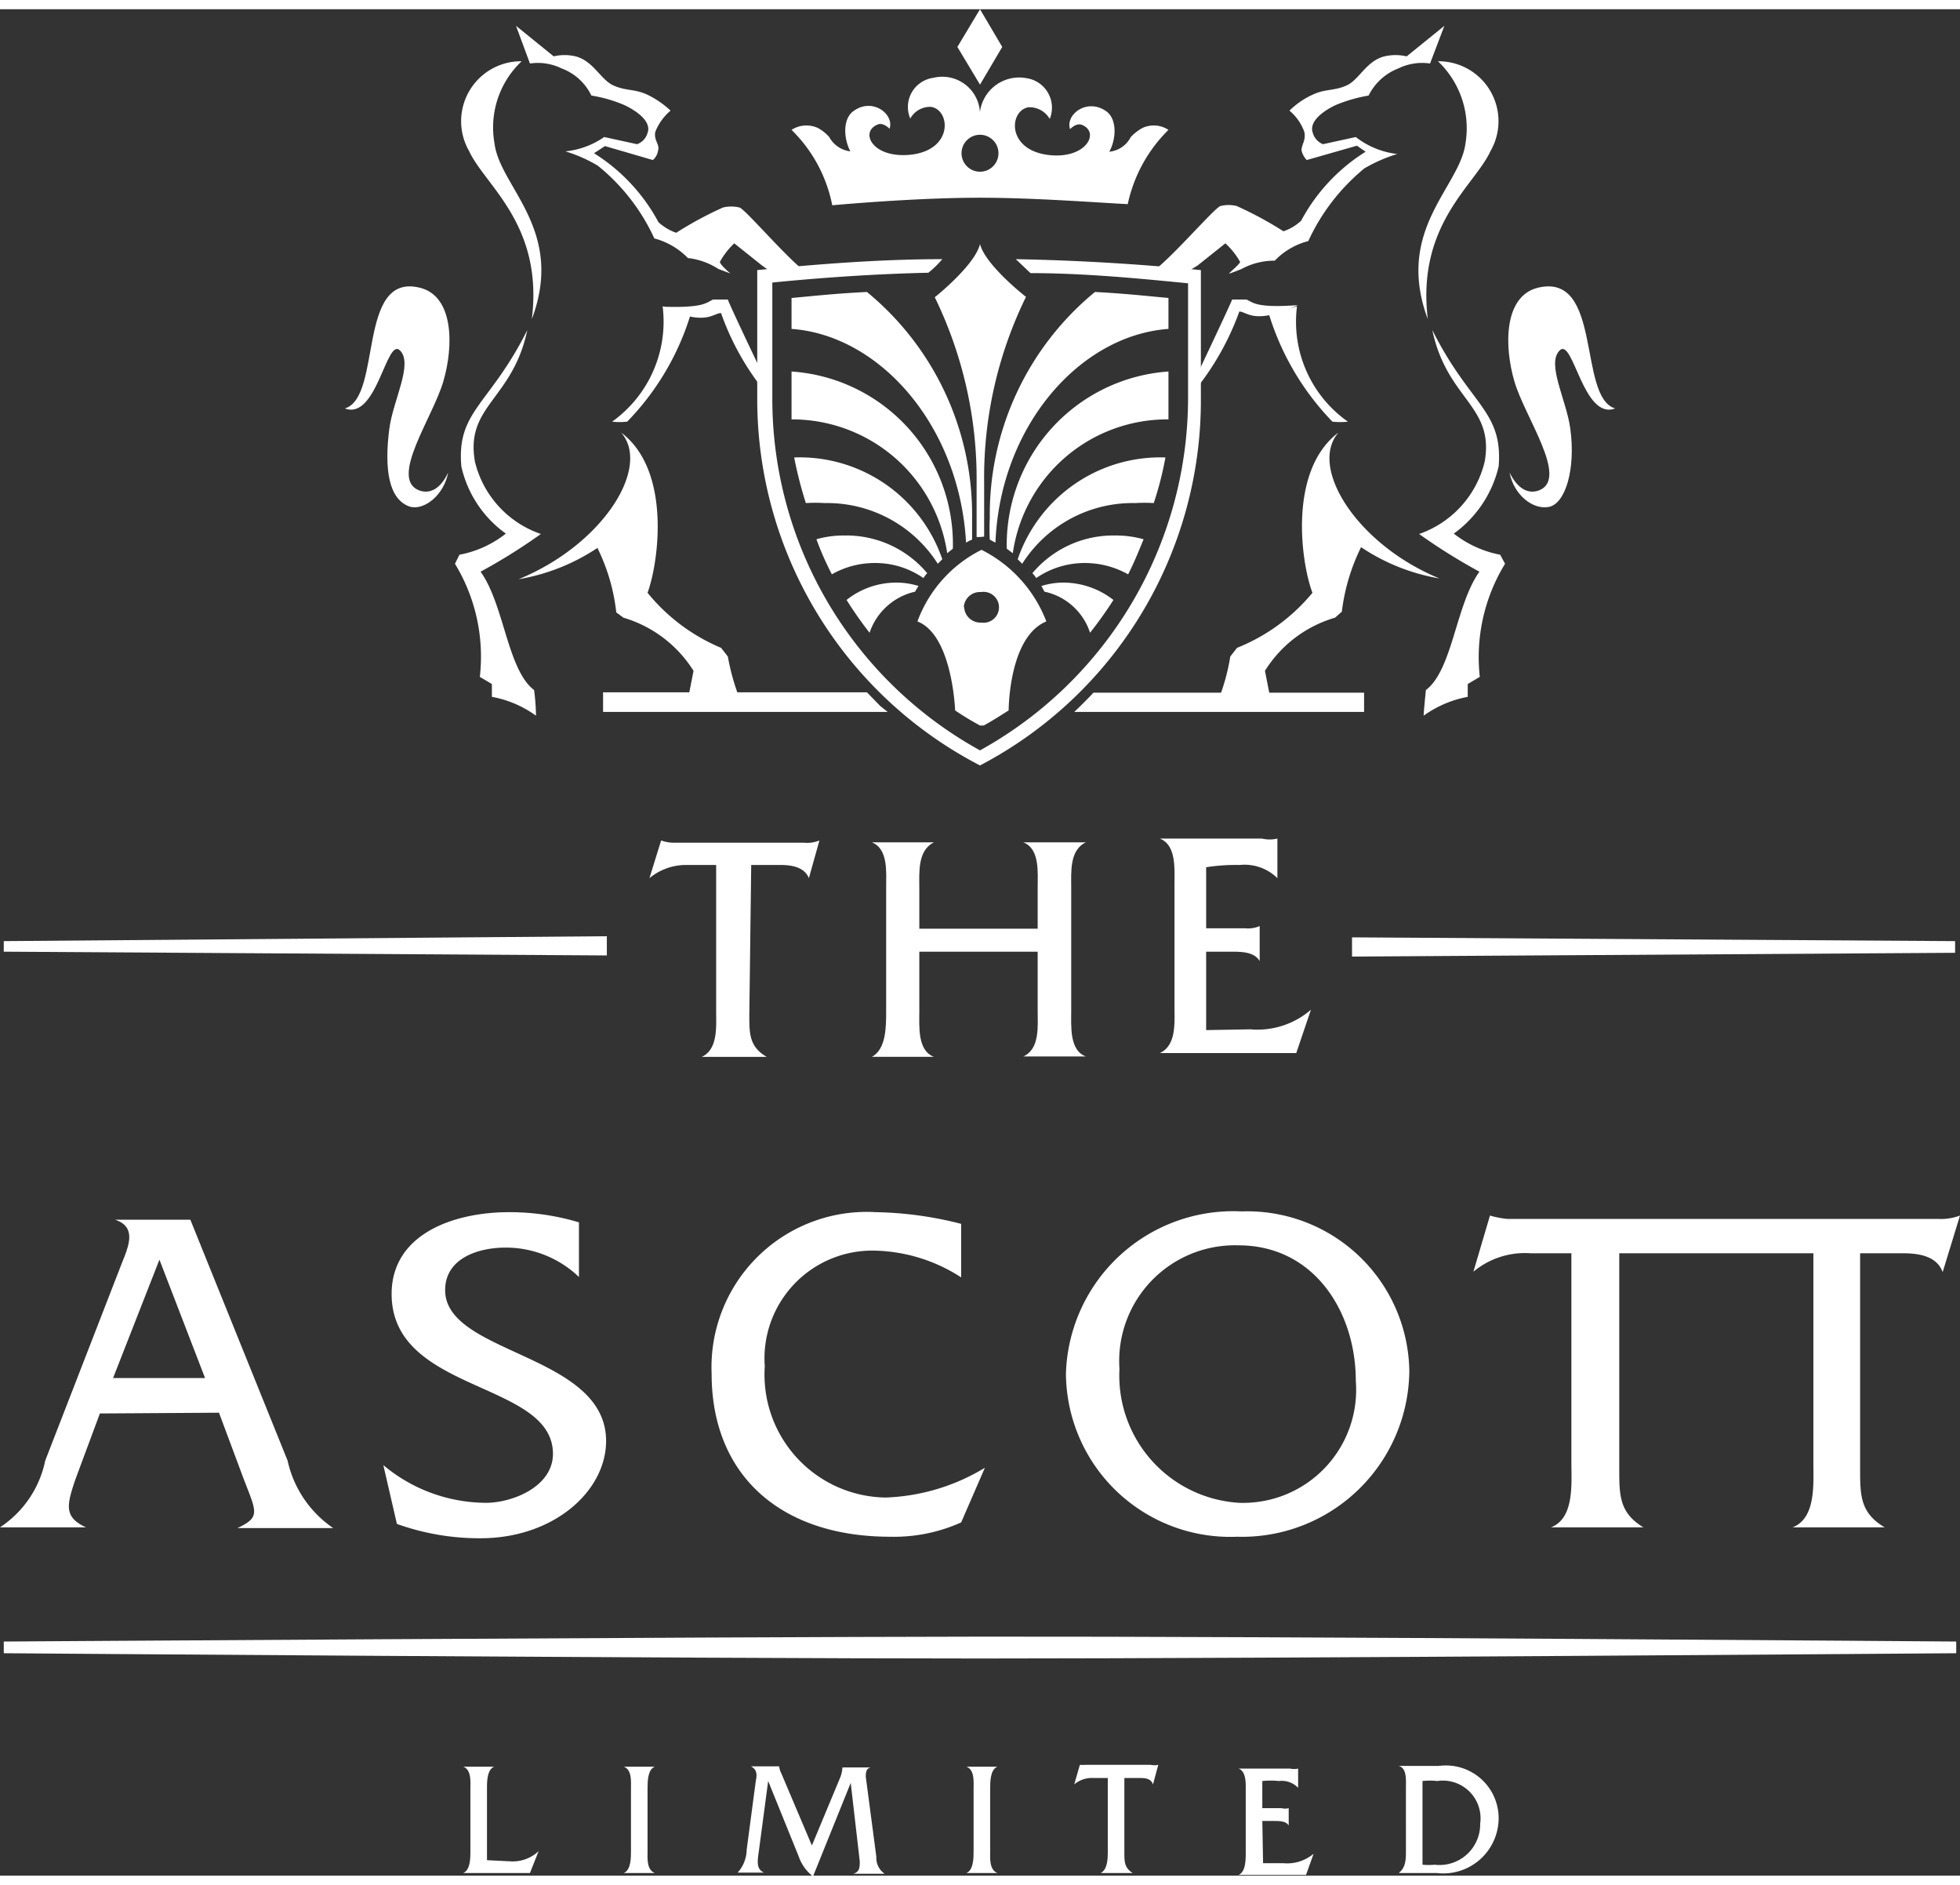 <svg xmlns="http://www.w3.org/2000/svg" viewBox="0 0 52 49.51" width="52" height="50"><rect x="0" y="0" width="52" height="49.51" fill="#333333" stroke="none"/><defs><style>.cls-1{fill:#fff;}</style></defs><g id="Layer_2" data-name="Layer 2"><g id="Layer_1-2" data-name="Layer 1"><path class="cls-1" d="M32.94,31.89a4.44,4.44,0,0,0-4.66,4.3,4.36,4.36,0,0,0,4.54,4.33,4.44,4.44,0,0,0,4.57-4.4A4.3,4.3,0,0,0,32.94,31.89Zm-.08.9c2,0,3.11,1.76,3.11,3.59a3,3,0,0,1-3.09,3.24,3.38,3.38,0,0,1-3.18-3.55A3.07,3.07,0,0,1,32.86,32.79Z"/><path class="cls-1" d="M48.11,33v5.56c0,.56.07,1.47-.55,1.71v0H50v0c-.66-.39-.65-.87-.65-1.59V33h1.12c.41,0,.91.06,1.07.5h0L52,32h0a1.45,1.45,0,0,1-.57.09H40a2.44,2.44,0,0,1-.47-.09h0l-.44,1.49h0A2.13,2.13,0,0,1,40.6,33h1.09v5.56c0,.56.08,1.47-.54,1.71v0H43.6v0c-.65-.39-.64-.87-.64-1.59V33Z"/><path class="cls-1" d="M25.5,32.22a9.69,9.69,0,0,0-2.26-.31,4.12,4.12,0,0,0-4.36,4.29c0,2.67,1.81,4.32,4.74,4.32a4.34,4.34,0,0,0,1.88-.38l.63-1.45h0a5.43,5.43,0,0,1-2.64.79A3.26,3.26,0,0,1,20.29,36a2.86,2.86,0,0,1,2.91-3.07,4.38,4.38,0,0,1,2.3.71Z"/><path class="cls-1" d="M15.36,32.18a6.42,6.42,0,0,0-1.85-.27c-1.51,0-3.12.6-3.12,2.17,0,2.64,4.28,2.3,4.28,4.24,0,.87-1.07,1.3-1.78,1.3a4.26,4.26,0,0,1-2.72-1l.36,1.56a6.48,6.48,0,0,0,2.22.38c1.94,0,3.33-1.25,3.33-2.58,0-2.32-4.27-2.29-4.27-4,0-.86.9-1.13,1.6-1.13a2.8,2.8,0,0,1,1.95.78Z"/><path class="cls-1" d="M5.81,37.23,6.47,39c.34.88.44,1-.17,1.29v0H8.84v0A2.92,2.92,0,0,1,7.63,38.5L5.05,32.11h-2v0c.59.19.36.71.18,1.16L1.2,38.5A2.79,2.79,0,0,1,0,40.27v0H2.28v0C1.69,40,1.77,39.68,2,39l.65-1.75Zm-.37-.92H3l1.23-3.14Z"/><path class="cls-1" d="M12.92,49.1V47.21c0-.19,0-.51.19-.59v0h-.82v0c.22.08.19.4.19.59v1.64c0,.19,0,.51-.19.59h1.77l.23-.58h0a1,1,0,0,1-.76.27Z"/><path class="cls-1" d="M16.74,48.85c0,.19,0,.51-.19.59h.82c-.22-.09-.19-.4-.19-.59V47.21c0-.19,0-.51.19-.59v0h-.82v0c.22.08.19.4.19.59Z"/><path class="cls-1" d="M21.54,48.71l-.81-1.91a.6.6,0,0,1-.06-.19h-.75v0c.2.1.15.28.13.4l-.24,1.81a.93.93,0,0,1-.24.61h.7c-.2-.09-.18-.28-.14-.55L20.38,47,21.19,49a1.13,1.13,0,0,0,.38.53l1-2.48.24,2.08c0,.15,0,.28-.17.33h.83a.51.51,0,0,1-.22-.45l-.28-2.12c0-.1,0-.22.13-.25v0h-.75a.88.88,0,0,1-.06.27Z"/><path class="cls-1" d="M25.83,48.85c0,.19,0,.51-.19.59h.82c-.22-.09-.19-.4-.19-.59V47.21c0-.19,0-.51.19-.59v0h-.82v0c.22.08.19.4.19.59Z"/><path class="cls-1" d="M29.83,46.92h.39c.14,0,.31,0,.37.17h0l.14-.52h0a.44.44,0,0,1-.2,0H28.81a.9.9,0,0,1-.16,0h0l-.15.52h0a.72.72,0,0,1,.51-.17h.38v1.93c0,.19,0,.5-.19.59h.85c-.22-.14-.22-.3-.22-.55Z"/><path class="cls-1" d="M33.49,48.06h.32c.13,0,.31,0,.38.12h0v-.46h0a.38.38,0,0,1-.19,0h-.51V47a2.12,2.12,0,0,1,.44,0,.6.6,0,0,1,.51.18h0v-.51h0a.47.47,0,0,1-.21,0H32.86v0c.21.08.19.4.19.6v1.63c0,.19,0,.51-.19.59h1.79l.2-.56h0a1.09,1.09,0,0,1-.8.25l-.54,0Z"/><path class="cls-1" d="M37.3,48.83c0,.25,0,.46-.19.61h1A1.47,1.47,0,0,0,39.76,48a1.4,1.4,0,0,0-1.59-1.4H37.11v0c.22.06.19.38.19.58ZM37.74,47a1.72,1.72,0,0,1,.39,0,1,1,0,0,1,1.14,1.13,1.08,1.08,0,0,1-1.21,1.09,1.73,1.73,0,0,1-.32,0Z"/><path class="cls-1" d="M26,43.75C18.27,43.75.1,43.61.1,43.61V43.3s18.17-.12,25.94-.13,25.86.13,25.86.13v.31S33.82,43.75,26,43.75Z"/><path class="cls-1" d="M21.07,11.89A4,4,0,0,1,25,14.59l-.12.12a3.48,3.48,0,0,0-3-1.61,4,4,0,0,0-.5,0A10.63,10.63,0,0,1,21.07,11.89Z"/><path class="cls-1" d="M21.66,14.06a2.61,2.61,0,0,1,.75-.1,2.8,2.8,0,0,1,2.19,1,.64.64,0,0,0-.1.13,2.23,2.23,0,0,0-1.28-.4,2.29,2.29,0,0,0-1.15.3A7.86,7.86,0,0,1,21.66,14.06Z"/><path class="cls-1" d="M22.46,15.67a2.11,2.11,0,0,1,1.32-.46,1.92,1.92,0,0,1,.59.09,1.19,1.19,0,0,0-.09.15,1.66,1.66,0,0,0-1.21,1.09A10.45,10.45,0,0,1,22.46,15.67Z"/><path class="cls-1" d="M21,8.48V7.66c.74-.07,1.21-.12,2-.16a7.64,7.64,0,0,1,2.79,6c0,.19,0,.37,0,.57a.8.8,0,0,0-.16.08C25.46,11.07,23.36,8.65,21,8.48Z"/><path class="cls-1" d="M30.92,11.89A4,4,0,0,0,27,14.59l.12.12a3.47,3.47,0,0,1,3-1.61,4,4,0,0,1,.49,0A8.92,8.92,0,0,0,30.92,11.89Z"/><path class="cls-1" d="M30.34,14.06a2.73,2.73,0,0,0-.76-.1,2.8,2.8,0,0,0-2.19,1,.64.64,0,0,1,.1.13,2.27,2.27,0,0,1,1.29-.4,2.35,2.35,0,0,1,1.15.3C30.08,14.7,30.21,14.38,30.34,14.06Z"/><path class="cls-1" d="M29.54,15.67a2.16,2.16,0,0,0-1.33-.46,1.9,1.9,0,0,0-.58.09l.08.15a1.63,1.63,0,0,1,1.21,1.09A10.56,10.56,0,0,0,29.54,15.67Z"/><path class="cls-1" d="M31,8.48V7.66c-.73-.07-1.21-.12-1.95-.16a7.64,7.64,0,0,0-2.79,6,5.47,5.47,0,0,0,0,.57l.15.08C26.53,11.07,28.64,8.65,31,8.48Z"/><path class="cls-1" d="M26,19a7.23,7.23,0,0,1-.66-.4s-.07-2-1-2.36a3.46,3.46,0,0,1,1.7-1.9,3.54,3.54,0,0,1,1.72,1.9c-1,.41-1,2.36-1,2.36-.22.14-.44.28-.66.4Zm-.42-3.14a.43.43,0,0,0,.45.41.41.41,0,1,0,0-.81A.43.43,0,0,0,25.57,15.86Z"/><path class="cls-1" d="M25.51,3.82a.49.49,0,1,1,.49.49A.49.49,0,0,1,25.51,3.82Zm.49-1a1,1,0,0,0-1.24-1,.78.78,0,0,0-.61,1.08.6.6,0,0,1,.55-.31c.52.08.6,1.15-.55,1.27-1,.1-1.35-.6-.87-.8.15-.07.32.11.32.11.13-.38-.44-.83-.94-.48-.31.2-.28.74-.1,1.08A.74.74,0,0,1,22,3.39a1.12,1.12,0,0,0-.3-.24.73.73,0,0,0-.7.05,3.83,3.83,0,0,1,1.08,2C22.88,5.13,24.55,5,26,5s3.11.13,3.92.17A3.91,3.91,0,0,1,31,3.2a.71.71,0,0,0-.69-.05,1.24,1.24,0,0,0-.31.24.72.72,0,0,1-.57.39c.19-.34.21-.88-.09-1.08-.51-.35-1.08.1-.95.48,0,0,.17-.18.32-.11.48.2.1.9-.86.8-1.16-.12-1.08-1.19-.56-1.27a.62.62,0,0,1,.56.31.79.79,0,0,0-.61-1.08,1.05,1.05,0,0,0-1.25,1Z"/><path class="cls-1" d="M25.4,1,26,0l.59,1L26,2Z"/><path class="cls-1" d="M23.55,18.64H16v-.52h7l.35.36Z"/><path class="cls-1" d="M28.5,18.64c.13-.12.39-.38.51-.51h7.18v.51Z"/><path class="cls-1" d="M27.34,7c1.41,0,2.86.14,4.18.27v3.08A10.69,10.69,0,0,1,26,19.66a10.65,10.65,0,0,1-5.51-9.33V7.25c1.3-.13,2.75-.23,4.14-.26A2.69,2.69,0,0,0,25,6.63c-1.65,0-3.29.13-4.91.29v3.43A10.94,10.94,0,0,0,26,20.06a10.93,10.93,0,0,0,5.86-9.71V6.92c-1.62-.16-3.26-.26-4.91-.29l.38.36Z"/><path class="cls-1" d="M33.07,7.7l-.38,0c-.07.18-.87,1.87-.87,1.87l0,.39a7.21,7.21,0,0,0,1.06-1.94c.21,0,.39.37,1.55-.17C33.32,7.93,33.25,7.78,33.07,7.7Z"/><path class="cls-1" d="M14.11,8.22c.31-2.51-1.24-3.54-1.66-4.45a1.59,1.59,0,0,1,1.39-2.39,2.41,2.41,0,0,0-.72,2.18C13.26,4.72,15,5.85,14.11,8.22Z"/><path class="cls-1" d="M12.19,14.47l-.12.24a4.73,4.73,0,0,1,.66,3l.32.19v.34a2.86,2.86,0,0,1,1.17.5,5.62,5.62,0,0,0-.05-.68c-.71-.54-.79-2.26-1.42-3.14a15.33,15.33,0,0,0,1.6-1A2.7,2.7,0,0,1,12.6,12c-.26-1.49,1-1.64,1.39-3.49-1,2-1.88,2.14-1.75,3.62a3,3,0,0,0,1.18,1.78A2.81,2.81,0,0,1,12.19,14.47Z"/><path class="cls-1" d="M9.15,10.59c1-.3.31-3.63,2-3.2.89.23.89,1.54.61,2.49s-1.43,2.56-.65,2.88c.31.12.59-.06.78-.47-.11.59-.62,1-1,.91-.58-.18-.7-1-.56-2.08.1-.75.64-1.72.28-2.07S10,10.91,9.15,10.59Z"/><path class="cls-1" d="M19.06,6.89l.32.12c-.09-.07-.29-.26-.28-.31a2,2,0,0,1,.38-.49l.74.59.34.24.69-.17c-.54-.46-1.49-1.57-1.63-1.61a.93.93,0,0,0-.44,0,9.69,9.69,0,0,0-1.24.67,1.36,1.36,0,0,1-.47-.28,4.86,4.86,0,0,0-1.71-1.83l.29-.19L17.32,4a.4.4,0,0,0,.14-.26c.05-.15-.13-.28-.07-.5a1.43,1.43,0,0,1,.4-.55,2.43,2.43,0,0,0-.63-.43c-.33-.15-.56-.09-.89-.24s-.53-.65-1-.77a1.26,1.26,0,0,0-.58,0l-1-.81.37,1a1.43,1.43,0,0,1,.84.13,1.43,1.43,0,0,1,.79.72,3.7,3.7,0,0,1,.87.25c.34.16.73.44.62.74a.44.44,0,0,1-.28.3l-.87-.19A2.2,2.2,0,0,1,15,3.77a3.84,3.84,0,0,1,.86.38,5.33,5.33,0,0,1,1.5,1.93,1.92,1.92,0,0,1,.89.52A1.88,1.88,0,0,1,19.06,6.89Z"/><path class="cls-1" d="M18.33,8.07a7,7,0,0,1-1.69,2.87,1.75,1.75,0,0,1-.4,0,3.26,3.26,0,0,0,1.34-3.06A7.5,7.5,0,0,0,18.33,8.07Z"/><path class="cls-1" d="M16.48,11.23c1.33,1,1,3.43.7,4.25a5,5,0,0,0,1.95,1.46l.18.23a6,6,0,0,0,.31,1.11l-1.34-.12.12-.61a3.3,3.3,0,0,0-1.86-1.41L16.35,16a5.13,5.13,0,0,0-.5-1.71,5.4,5.4,0,0,1-2.09.83C16,14.2,17.28,12.15,16.48,11.23Z"/><path class="cls-1" d="M18.92,7.7l.39,0c.06.18.87,1.87.87,1.87V10a7,7,0,0,1-1.05-1.94c-.22,0-.4.37-1.56-.17C18.68,7.93,18.74,7.78,18.92,7.7Z"/><path class="cls-1" d="M26,14c-.07,0,0,0-.09,0,0-.48,0-.93,0-1.43a11,11,0,0,0-1.11-4.93S25.86,6.8,26,6.23c.15.57,1.22,1.4,1.22,1.4a10.9,10.9,0,0,0-1.11,4.93c0,.5,0,.95,0,1.43Z"/><path class="cls-1" d="M25.28,14.31l-.15.12A4.16,4.16,0,0,0,21,10.88V9.61A4.59,4.59,0,0,1,25.28,14.31Z"/><path class="cls-1" d="M26.71,14.31l.16.12A4.14,4.14,0,0,1,31,10.88s0-1.27,0-1.27A4.61,4.61,0,0,0,26.71,14.31Z"/><path class="cls-1" d="M37.88,8.22c-.3-2.51,1.24-3.54,1.66-4.45a1.59,1.59,0,0,0-1.39-2.39,2.45,2.45,0,0,1,.73,2.18C38.73,4.72,37,5.85,37.88,8.22Z"/><path class="cls-1" d="M39.8,14.47l.13.24a4.74,4.74,0,0,0-.67,3l-.32.19v.34a2.92,2.92,0,0,0-1.17.5c0-.1.06-.68.06-.68.71-.54.79-2.26,1.42-3.14a15.33,15.33,0,0,1-1.6-1A2.7,2.7,0,0,0,39.39,12c.26-1.49-1-1.64-1.39-3.49,1,2,1.88,2.14,1.76,3.62a3.06,3.06,0,0,1-1.19,1.78A2.86,2.86,0,0,0,39.8,14.47Z"/><path class="cls-1" d="M42.85,10.59c-1-.3-.32-3.63-2.06-3.2-.89.23-.89,1.54-.61,2.49s1.44,2.56.66,2.88c-.31.12-.59-.06-.79-.47.11.59.62,1,1.05.91s.71-1,.56-2.08c-.1-.75-.64-1.72-.28-2.07S42,10.91,42.85,10.59Z"/><path class="cls-1" d="M32.94,6.89s-.32.13-.33.12.3-.26.29-.31a2,2,0,0,0-.39-.49l-.74.59L31.44,7l-.7-.17c.54-.46,1.5-1.57,1.64-1.61a.89.89,0,0,1,.43,0,9.69,9.69,0,0,1,1.24.67,1.28,1.28,0,0,0,.47-.28,4.86,4.86,0,0,1,1.71-1.83L36,3.62,34.67,4a.52.52,0,0,1-.14-.26c0-.15.13-.28.07-.5a1.31,1.31,0,0,0-.39-.55,2.13,2.13,0,0,1,.63-.43c.32-.15.56-.09.89-.24s.52-.65,1-.77a1.31,1.31,0,0,1,.59,0l1-.81-.38,1a1.43,1.43,0,0,0-.84.13,1.47,1.47,0,0,0-.79.72,4,4,0,0,0-.87.25c-.34.16-.72.44-.61.74a.45.45,0,0,0,.27.3l.87-.19a2.2,2.2,0,0,0,1.1.45,4.08,4.08,0,0,0-.87.38,5.41,5.41,0,0,0-1.49,1.93,1.88,1.88,0,0,0-.89.52A1.82,1.82,0,0,0,32.94,6.89Z"/><path class="cls-1" d="M33.66,8.07a7.08,7.08,0,0,0,1.69,2.87,1.84,1.84,0,0,0,.41,0,3.24,3.24,0,0,1-1.35-3.06A6.88,6.88,0,0,1,33.66,8.07Z"/><path class="cls-1" d="M35.51,11.23c-1.33,1-1,3.43-.69,4.25a5,5,0,0,1-2,1.46l-.18.23a5.45,5.45,0,0,1-.3,1.11l1.34-.12-.12-.61a3.27,3.27,0,0,1,1.86-1.41l.18-.16a5.28,5.28,0,0,1,.51-1.71,5.35,5.35,0,0,0,2.08.83C36,14.2,34.71,12.15,35.51,11.23Z"/><path class="cls-1" d="M.1,24.72V25l16,.1v-.51Zm35.77-.1v.51l16-.1v-.31Z"/><path class="cls-1" d="M19.93,22.7h.78c.28,0,.63.05.75.35h0l.28-1h0a.85.85,0,0,1-.4.06H17.88a1,1,0,0,1-.34-.06h0l-.31,1h0a1.52,1.52,0,0,1,1-.35H19v3.89c0,.4.05,1-.38,1.2v0h1.72v0c-.46-.27-.46-.61-.46-1.11Z"/><path class="cls-1" d="M27.53,25v1.58c0,.4.06,1-.38,1.2v0h1.66v0c-.44-.16-.39-.8-.39-1.2V23.3c0-.4-.05-1,.39-1.2v0H27.15v0c.44.17.38.8.38,1.21v1.08H24.39V23.31c0-.41-.05-1,.39-1.21v0H23.13v0c.44.17.38.8.38,1.2v3.29c0,.4,0,1-.38,1.2v0h1.65v0c-.44-.16-.39-.8-.39-1.2V25Z"/><path class="cls-1" d="M32,25h.65c.27,0,.63,0,.77.25h0v-.93h0a.76.76,0,0,1-.38.06H32V22.76a5.19,5.19,0,0,1,.89-.06,1.24,1.24,0,0,1,1,.35h0V22h0a.91.91,0,0,1-.41,0H30.77v0c.44.17.39.8.39,1.21v3.28c0,.4.05,1-.39,1.2v0h3.62l.39-1.15h0a2.17,2.17,0,0,1-1.61.52L32,27.08Z"/></g></g></svg>